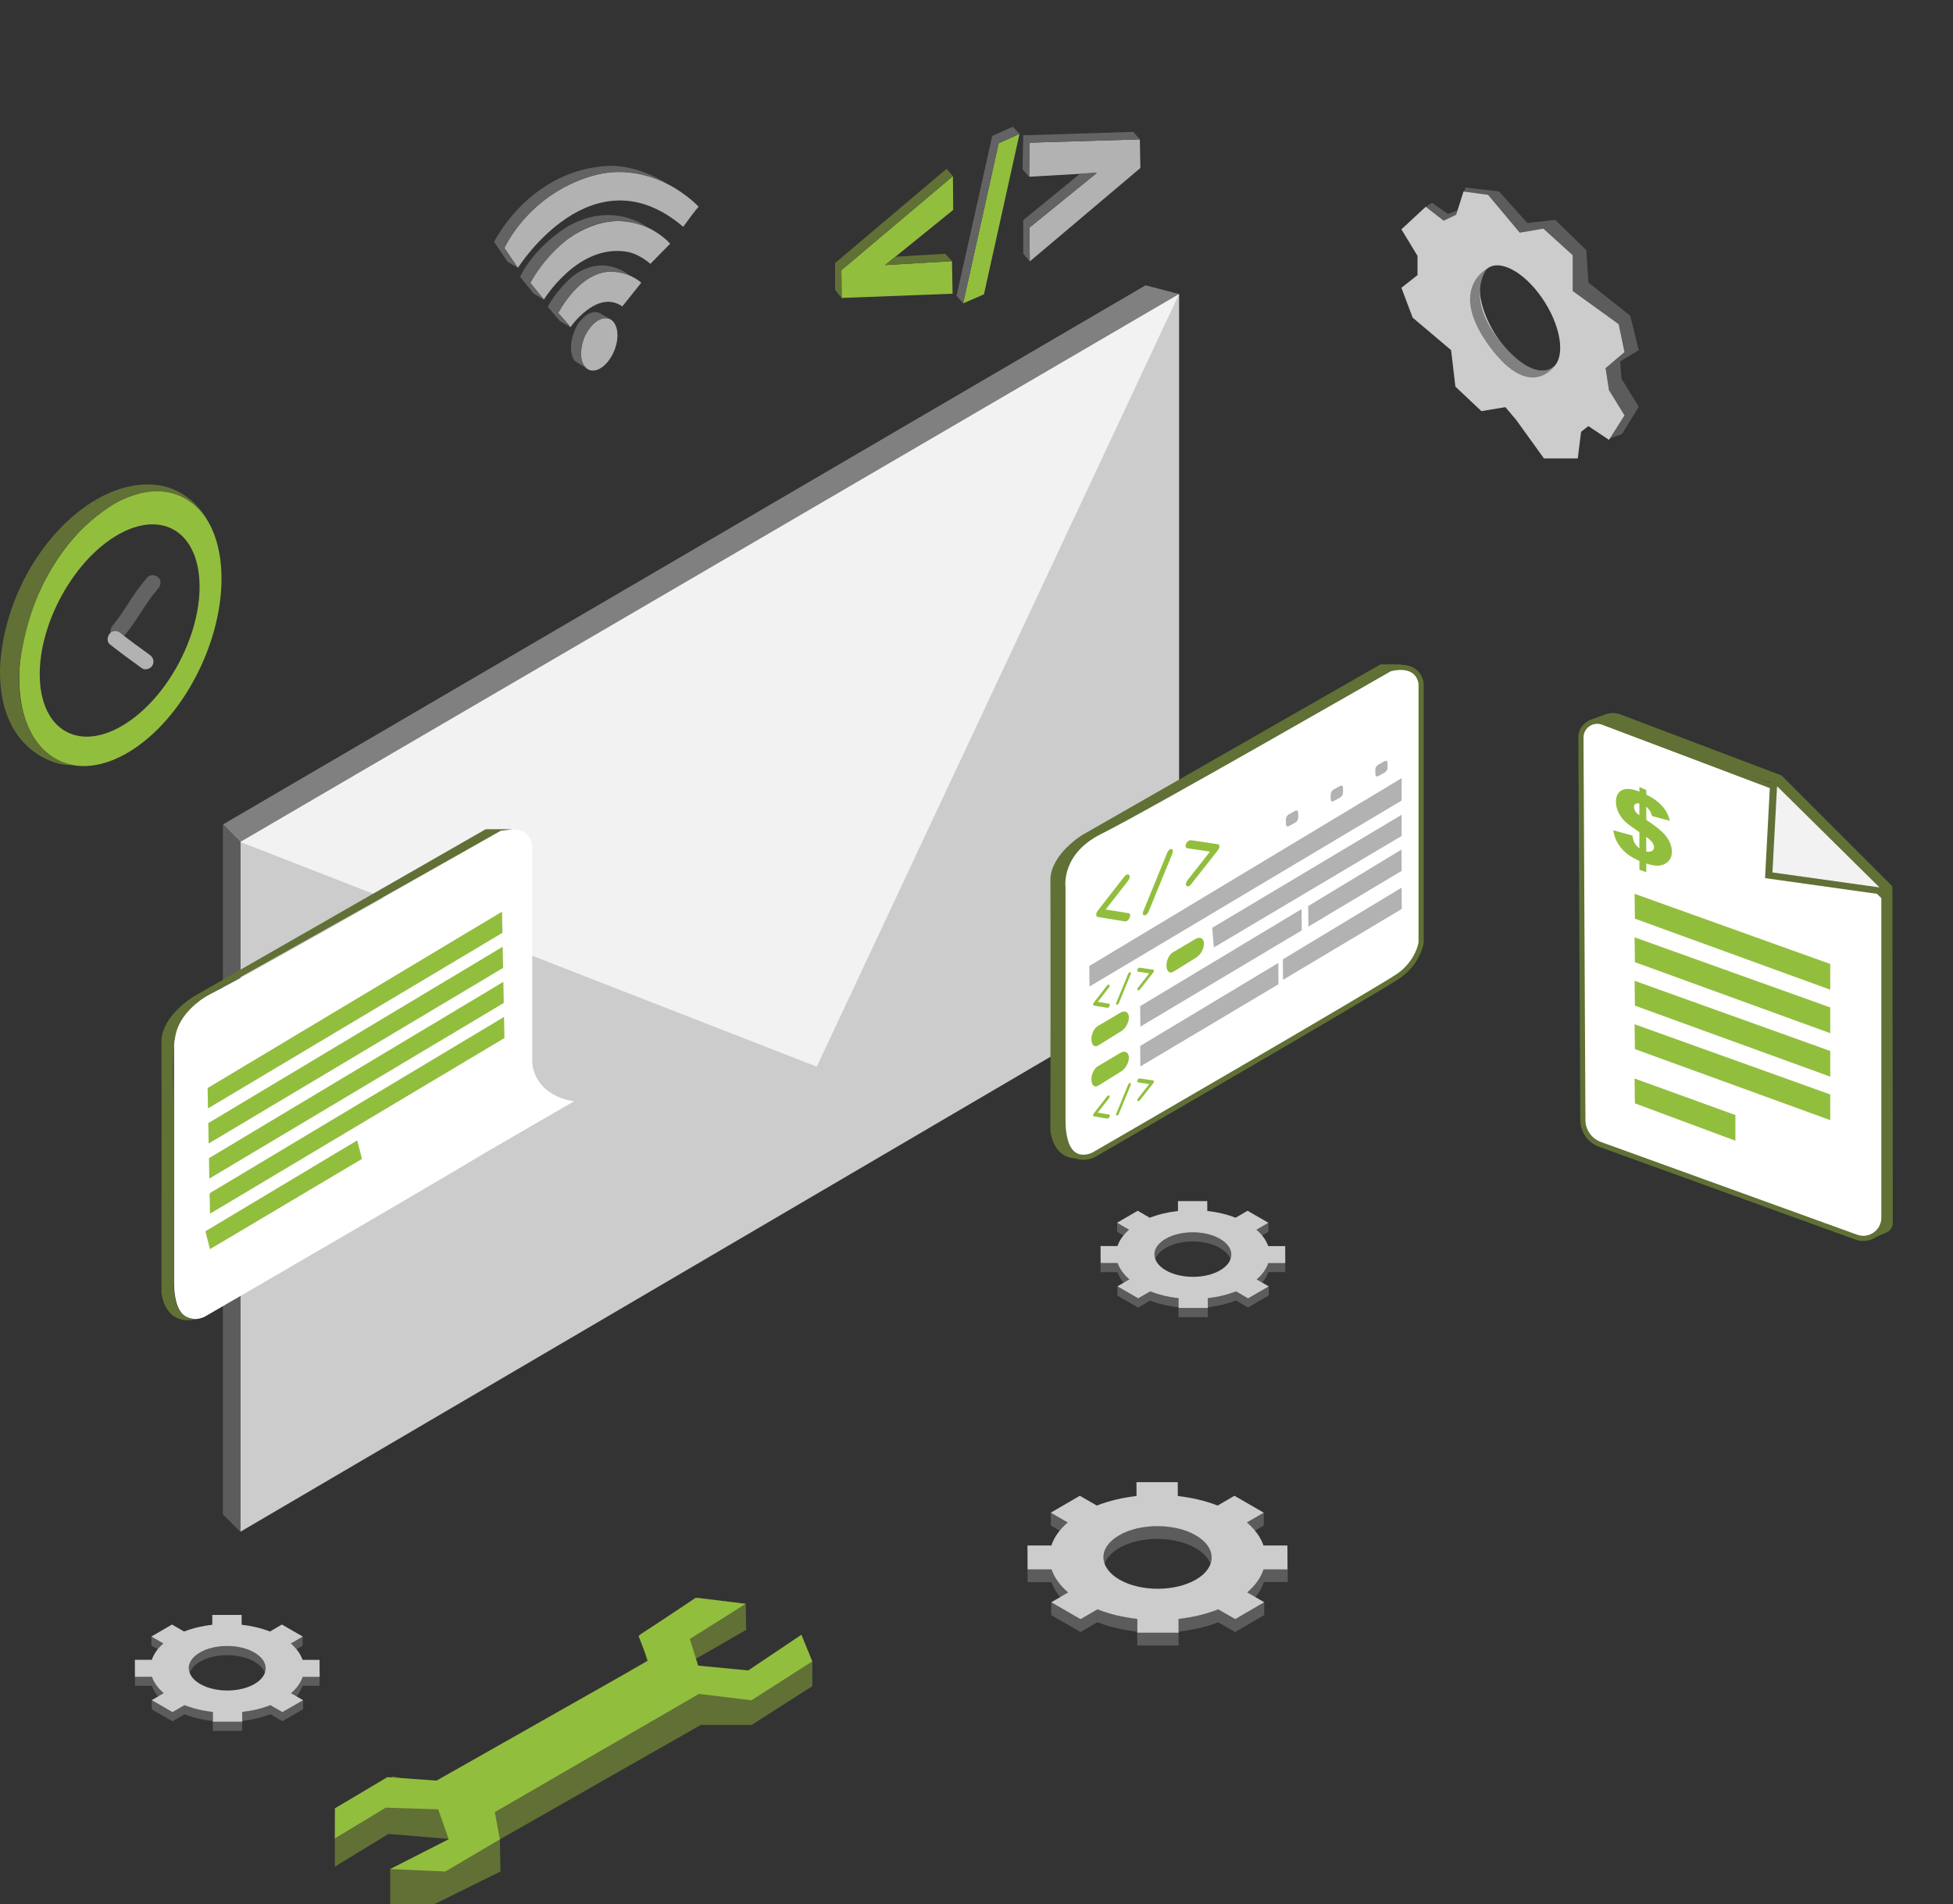 <?xml version="1.0" encoding="utf-8"?>
<!-- Generator: Adobe Illustrator 24.0.2, SVG Export Plug-In . SVG Version: 6.00 Build 0)  -->
<svg version="1.1" id="Layer_1" xmlns="http://www.w3.org/2000/svg" xmlns:xlink="http://www.w3.org/1999/xlink" x="0px" y="0px"
	 viewBox="0 0 377.4 367.92" style="enable-background:new 0 0 377.4 367.92;" xml:space="preserve">
<rect x="0" y="0" width="377.4" height="367.92" fill="#333333" stroke="none"/>
<style type="text/css">
	.st0{fill:#617035;}
	.st1{fill:#CCCCCC;}
	.st2{fill:#808080;}
	.st3{fill:#5C5C5C;}
	.st4{fill:#92BE3E;}
	.st5{opacity:0.1;fill:#FFFFFF;enable-background:new    ;}
	.st6{fill-rule:evenodd;clip-rule:evenodd;fill:#B3B2B3;}
	.st7{fill-rule:evenodd;clip-rule:evenodd;fill:#646364;}
	.st8{fill:#FFFFFF;stroke:#617035;stroke-miterlimit:10;}
	.st9{fill:#B3B2B3;}
	.st10{fill:#646364;}
	.st11{fill:#F2F2F2;}
	.st12{fill:#FFFFFF;}
</style>
<path class="st0" d="M360.99,239.66l3.8-1.62c0.61-0.38,0.98-1.05,0.98-1.76l-0.08-65.03l-21.41-21.41l-31.12-11.79
	c-0.97-0.37-2.03-0.37-3-0.01l-3.2,1.2l35.11,11.92l21.99,21.72L360.99,239.66z"/>
<polygon class="st1" points="46.44,162.68 227.85,56.81 227.85,189.62 46.44,295.97 "/>
<polygon class="st2" points="227.85,56.81 221.36,55.13 43.07,159.31 46.44,162.68 "/>
<polygon class="st3" points="43.07,159.31 46.44,162.68 46.44,295.97 43.07,292.61 "/>
<g>
	<polygon class="st0" points="64.73,349.4 64.71,355.21 64.71,360.67 75.07,354.35 87.52,355.39 75.4,361.14 75.4,367.92 
		83.94,367.92 96.71,361.61 96.6,355.4 135.42,333.29 145.25,333.29 156.97,325.8 156.97,321.01 144.31,323.58 134.86,322.64 
		134.02,320.77 144.2,314.92 144.1,309.89 134.84,308.72 123.72,315.74 125.01,320.89 84.76,344.96 75.87,343.24 	"/>
	<polygon class="st4" points="154.87,315.86 156.97,321.01 145.21,328.53 135.07,327.29 95.61,350.14 96.6,355.4 86.05,361.61 
		75.4,361.14 86.71,355.37 84.68,349.6 74.55,349.27 64.71,355.21 64.73,349.4 74.85,343.38 84.37,344.04 125.24,320.89 
		123.39,316.09 134.45,308.72 144.1,309.89 133.31,316.68 134.91,321.83 144.59,322.76 	"/>
</g>
<path class="st5" d="M341.08,153.58c0,1.59-1.29,2.87-2.87,2.87c-1.59,0-2.87-1.29-2.87-2.87c0-1.59,1.29-2.87,2.87-2.87
	C339.79,150.71,341.08,151.99,341.08,153.58z"/>
<g>
	<polygon class="st3" points="316.68,78.61 313.41,83.9 310.95,84.73 313.94,80.1 310.92,75.36 310.28,71.11 313.93,68.03 
		312.8,62.65 303.93,56.23 303.93,49.31 298.25,44.18 293.68,44.95 287.55,37.64 282.82,37 281.42,41.49 278.98,42.64 275.52,39.95 
		276.72,39.18 279.79,41.33 281.59,40.68 283.22,36.23 289.7,37 295.14,43.09 300.53,42.48 306.55,48.33 306.94,54.59 315.02,60.99 
		316.68,67.65 313.09,69.83 313.35,73.2 	"/>
	<path class="st1" d="M310.27,71.13l3.65-3.09l-1.12-5.4l-8.88-6.41v-6.92l-5.67-5.13l-4.57,0.77l-6.13-7.31L282.82,37l-1.43,4.49
		l-2.42,1.15l-3.46-2.69l-4.7,4.36l3.11,5.13v3.72l-3.11,2.44l2.17,5.77l7.43,6.28l0.83,7.05l5.03,4.74l4.63-0.77l2.08,2.45
		l5.37,7.45h6.54l0.64-5.14l1.41-1.1l3.98,2.66l3.01-4.76l-3.01-4.85L310.27,71.13z M299.8,71.21c-2.67,1.67-7.56-1.34-10.92-6.72
		c-3.36-5.38-3.92-11.09-1.24-12.76c2.67-1.67,7.56,1.34,10.92,6.72C301.92,63.82,302.48,69.54,299.8,71.21z"/>
	<path class="st2" d="M287.32,51.95c0,0-7.63,3.91,0.51,14.99c7.97,10.84,12.66,3.67,12.66,3.67s-3.46,4.13-10.52-4.55
		S287.32,51.95,287.32,51.95z"/>
</g>
<g>
	<path class="st6" d="M135.01,39.95c0,0-8.79-9.61-20.95-5.86S97.47,47.92,97.47,47.92l2.61,3.84c0,0,14.38-22.94,31.95-7.93
		C134.49,40.39,135.01,39.95,135.01,39.95z"/>
	<path class="st6" d="M129.5,47.09c0,0-7.81-9.16-19.67-0.99c-5.2,3.93-7.34,8.57-7.34,8.57l2.61,3.22c0,0,6.64-10.95,16.2-9.22
		c2.35,0.46,4.38,2.31,4.38,2.31L129.5,47.09z"/>
	<path class="st6" d="M123.92,54.62c0,0-8.33-7.61-16.06,5.84c2.12,2.33,2.36,2.77,2.36,2.77s5.17-7.44,10.04-4.02
		C123.92,54.62,123.92,54.62,123.92,54.62z"/>
	<path class="st6" d="M118.73,67.69c-1.08,2.73-3.27,4.42-4.89,3.78c-1.62-0.64-2.07-3.37-1-6.1c1.08-2.73,3.27-4.42,4.89-3.78
		C119.36,62.24,119.81,64.97,118.73,67.69z"/>
	<path class="st7" d="M97.47,47.92l2.61,3.84l-1.99-1.18l-2.61-3.84c0,0,6.84-14.01,22.24-14.7c5.87-0.14,11.32,3.51,11.32,3.51
		s-6.55-3.7-14.06-1.72C107.45,35.81,100.96,41.09,97.47,47.92z"/>
	<path class="st7" d="M125.25,44.01c0,0-6.68-5.42-15.75-0.14c-6.74,4.36-9,9.62-9,9.62l2.61,3.22l1.99,1.18l-2.61-3.22
		C102.49,54.67,111.25,38.06,125.25,44.01z"/>
	<path class="st7" d="M117.95,61.7l-1.71-1c0,0-2.06-1.7-4.65,2.03c-2.33,4.43-0.75,6.77-0.53,6.99s2.94,1.8,2.94,1.8
		s-2.98-0.89-1.06-6.39C115.39,60.29,117.95,61.7,117.95,61.7z"/>
	<path class="st7" d="M121.67,53.23c0,0-4.83-4.36-10.82,0c-3.55,3.04-4.99,6.05-4.99,6.05l2.36,2.77l1.99,1.18l-2.36-2.77
		c0,0,3.84-7.35,9.47-7.94C119.67,52.38,121.67,53.23,121.67,53.23z"/>
</g>
<g>
	<g>
		<polygon class="st3" points="227.64,233.97 227.63,232.07 227.62,233.82 227.63,235.73 		"/>
		<polygon class="st3" points="245.1,236.25 242.79,237.6 242.79,239.36 245.1,238.01 		"/>
		<polygon class="st3" points="218.19,237.6 215.86,236.25 215.86,238.01 218.19,239.36 		"/>
		<path class="st3" d="M223.13,243.69c0.01-0.06,0.03-0.13,0.04-0.19c0.02-0.07,0.04-0.15,0.06-0.22c0.02-0.06,0.05-0.12,0.08-0.18
			c0.03-0.08,0.07-0.15,0.11-0.23c0.03-0.06,0.07-0.11,0.1-0.16c0.05-0.09,0.11-0.18,0.17-0.26c0.04-0.05,0.08-0.1,0.12-0.15
			c0.1-0.12,0.2-0.23,0.32-0.34c0.04-0.04,0.08-0.08,0.12-0.12c0.07-0.07,0.15-0.13,0.23-0.19c0.07-0.05,0.13-0.11,0.21-0.16
			c0.08-0.06,0.18-0.12,0.27-0.18c0.09-0.06,0.18-0.12,0.28-0.18c0.22-0.13,0.46-0.24,0.7-0.35c0.07-0.03,0.14-0.06,0.21-0.09
			c0.19-0.08,0.39-0.15,0.58-0.22c0.07-0.02,0.14-0.05,0.21-0.07c0.12-0.04,0.25-0.07,0.38-0.11c0.1-0.02,0.19-0.05,0.29-0.08
			c0.13-0.03,0.27-0.06,0.41-0.09c0.1-0.02,0.19-0.04,0.28-0.06c0.28-0.05,0.56-0.09,0.85-0.12c0.09-0.01,0.17-0.01,0.26-0.02
			c0.17-0.01,0.34-0.03,0.5-0.03c0.1,0,0.21-0.01,0.32-0.01c0.14,0,0.27,0,0.41,0c0.11,0,0.23,0,0.34,0.01
			c0.13,0.01,0.25,0.01,0.38,0.02c0.12,0.01,0.23,0.02,0.35,0.03c0.12,0.01,0.25,0.03,0.37,0.04c0.11,0.01,0.22,0.03,0.33,0.05
			c0.13,0.02,0.27,0.04,0.4,0.07c0.11,0.02,0.21,0.04,0.31,0.06c0.16,0.04,0.31,0.07,0.46,0.11c0.09,0.02,0.17,0.04,0.26,0.07
			c0.27,0.08,0.54,0.17,0.8,0.27c0.13,0.05,0.25,0.1,0.37,0.16c0.07,0.03,0.13,0.05,0.2,0.09c0.19,0.09,0.37,0.18,0.54,0.28
			c1.46,0.85,2.19,1.95,2.19,3.06l0-1.76c0-1.11-0.73-2.22-2.19-3.06c-0.17-0.1-0.36-0.2-0.54-0.29c-0.06-0.03-0.13-0.05-0.19-0.09
			c-0.11-0.05-0.22-0.1-0.33-0.14c-0.01-0.01-0.02-0.01-0.04-0.01c-0.26-0.1-0.53-0.19-0.8-0.27c-0.02-0.01-0.04-0.01-0.06-0.02
			c-0.06-0.02-0.13-0.03-0.19-0.05c-0.15-0.04-0.3-0.08-0.46-0.11c-0.04-0.01-0.08-0.02-0.12-0.03c-0.06-0.01-0.12-0.02-0.19-0.03
			c-0.13-0.02-0.26-0.05-0.39-0.07c-0.05-0.01-0.1-0.02-0.16-0.03c-0.06-0.01-0.12-0.01-0.17-0.02c-0.12-0.01-0.25-0.03-0.37-0.04
			c-0.06-0.01-0.12-0.01-0.18-0.02c-0.06,0-0.11,0-0.17-0.01c-0.12-0.01-0.25-0.01-0.38-0.02c-0.06,0-0.12-0.01-0.19-0.01
			c-0.05,0-0.1,0-0.15,0c-0.14,0-0.27,0-0.41,0c-0.07,0-0.13,0-0.2,0c-0.04,0-0.08,0.01-0.12,0.01c-0.17,0.01-0.34,0.02-0.5,0.03
			c-0.07,0.01-0.13,0.01-0.2,0.01c-0.02,0-0.04,0.01-0.07,0.01c-0.29,0.03-0.57,0.07-0.84,0.12c-0.01,0-0.03,0-0.04,0.01
			c-0.08,0.01-0.16,0.03-0.24,0.05c-0.14,0.03-0.28,0.06-0.41,0.09c-0.1,0.02-0.19,0.05-0.29,0.08c-0.13,0.04-0.26,0.07-0.38,0.11
			c-0.02,0.01-0.05,0.01-0.08,0.02c-0.04,0.02-0.09,0.04-0.13,0.05c-0.2,0.07-0.4,0.14-0.58,0.22c-0.07,0.03-0.14,0.06-0.21,0.09
			c-0.24,0.11-0.48,0.22-0.7,0.35c-0.03,0.02-0.06,0.04-0.09,0.05c-0.07,0.04-0.13,0.09-0.19,0.13c-0.09,0.06-0.18,0.12-0.27,0.18
			c-0.07,0.05-0.14,0.11-0.21,0.16c-0.08,0.06-0.16,0.12-0.23,0.19c-0.01,0.01-0.03,0.02-0.04,0.04c-0.03,0.03-0.05,0.06-0.08,0.09
			c-0.12,0.11-0.22,0.22-0.31,0.34c-0.02,0.02-0.05,0.05-0.07,0.07c-0.02,0.02-0.03,0.05-0.05,0.08c-0.07,0.09-0.12,0.17-0.17,0.26
			c-0.02,0.04-0.05,0.07-0.07,0.11c-0.01,0.02-0.01,0.04-0.03,0.06c-0.04,0.08-0.07,0.15-0.11,0.23c-0.02,0.05-0.05,0.09-0.06,0.14
			c-0.01,0.01-0.01,0.03-0.01,0.04c-0.03,0.07-0.04,0.15-0.06,0.22c-0.01,0.05-0.03,0.1-0.04,0.15c0,0.01,0,0.03-0.01,0.04
			c-0.01,0.08-0.02,0.15-0.03,0.23c0,0.05-0.02,0.1-0.02,0.15c0,0.02,0,0.04,0,0.07l-0.01,1.76c0-0.07,0.01-0.15,0.02-0.22
			C223.11,243.85,223.12,243.77,223.13,243.69z"/>
		<path class="st3" d="M245.09,244.04c-0.04,0.11-0.08,0.21-0.12,0.32c-0.03,0.07-0.06,0.14-0.09,0.21
			c-0.03,0.07-0.06,0.13-0.09,0.2c-0.04,0.07-0.07,0.14-0.11,0.21c-0.03,0.07-0.07,0.13-0.11,0.19c-0.05,0.08-0.1,0.16-0.15,0.24
			c-0.04,0.06-0.08,0.12-0.12,0.18c-0.06,0.08-0.12,0.16-0.18,0.25c-0.04,0.05-0.08,0.11-0.12,0.16c-0.12,0.15-0.25,0.3-0.39,0.45
			c-0.02,0.02-0.04,0.04-0.06,0.06c-0.12,0.13-0.25,0.26-0.38,0.38c-0.11,0.1-0.21,0.2-0.33,0.29l0,1.76
			c0.09-0.08,0.18-0.16,0.27-0.24c0.02-0.02,0.04-0.04,0.05-0.05c0.13-0.13,0.26-0.25,0.38-0.38c0.02-0.02,0.04-0.04,0.06-0.06
			c0.14-0.15,0.27-0.3,0.39-0.45c0.01-0.01,0.02-0.02,0.03-0.04c0.03-0.04,0.06-0.09,0.09-0.13c0.06-0.08,0.12-0.16,0.18-0.25
			c0.04-0.06,0.08-0.12,0.12-0.18c0.05-0.08,0.1-0.16,0.15-0.24c0.02-0.02,0.04-0.05,0.05-0.08c0.02-0.04,0.04-0.08,0.06-0.11
			c0.04-0.07,0.07-0.14,0.11-0.21c0.03-0.07,0.07-0.14,0.09-0.2c0.03-0.07,0.06-0.14,0.09-0.21c0.01-0.03,0.03-0.06,0.04-0.1
			c0.03-0.07,0.05-0.15,0.08-0.22h3.28l0-1.76H245.09z"/>
		<path class="st3" d="M218.24,248.96l0.01-1.76c-1.14-0.97-1.9-2.05-2.28-3.16h-3.29l0,1.76h3.28
			C216.34,246.91,217.1,247.99,218.24,248.96z"/>
		<path class="st3" d="M238.85,249.52c-0.4,0.16-0.8,0.29-1.21,0.42c-0.23,0.07-0.46,0.13-0.69,0.2c-0.22,0.06-0.43,0.12-0.65,0.18
			c-0.24,0.06-0.48,0.1-0.72,0.15c-0.22,0.05-0.44,0.1-0.67,0.14c-0.5,0.09-1,0.16-1.51,0.22l-0.01,1.76
			c0.51-0.06,1.01-0.13,1.51-0.22c0.02,0,0.05-0.01,0.07-0.01c0.2-0.04,0.4-0.09,0.61-0.13c0.24-0.05,0.48-0.1,0.71-0.15
			c0.22-0.05,0.44-0.12,0.66-0.18c0.23-0.06,0.46-0.12,0.69-0.2c0.02-0.01,0.05-0.01,0.08-0.02c0.38-0.12,0.76-0.26,1.13-0.4
			l2.33,1.35l3.99-2.32l0.01-1.76l-3.99,2.32L238.85,249.52z"/>
		<path class="st3" d="M227.74,250.84c-0.36-0.04-0.71-0.1-1.06-0.15c-0.25-0.04-0.5-0.08-0.75-0.13c-0.22-0.04-0.43-0.09-0.65-0.13
			c-0.3-0.07-0.59-0.14-0.88-0.21c-0.23-0.06-0.46-0.12-0.69-0.19c-0.1-0.03-0.2-0.06-0.29-0.09c-0.39-0.12-0.77-0.26-1.15-0.4l0,0
			l-2.32,1.35l-4.02-2.32l-0.01,1.76l4.02,2.32l2.32-1.35c0.38,0.15,0.76,0.28,1.15,0.4c0.1,0.03,0.2,0.06,0.3,0.1
			c0.1,0.03,0.2,0.06,0.3,0.09c0.13,0.04,0.26,0.06,0.38,0.09c0.29,0.08,0.58,0.15,0.88,0.21c0.1,0.02,0.19,0.05,0.29,0.07
			c0.12,0.02,0.24,0.04,0.36,0.06c0.25,0.05,0.5,0.09,0.75,0.13c0.12,0.02,0.23,0.04,0.34,0.06c0.24,0.03,0.47,0.06,0.71,0.09
			c0,0,0,0,0,0l0,0l0,0l0.01,1.9h5.66l0.01-1.76h-5.66L227.74,250.84z"/>
	</g>
	<g>
		<path class="st1" d="M241.18,250.87l-2.33-1.35c-1.68,0.66-3.54,1.1-5.45,1.31l0.01,1.9h-5.66l-0.01-1.9
			c-1.93-0.21-3.79-0.65-5.47-1.31l-2.32,1.35l-4.02-2.32l2.32-1.35c-1.14-0.97-1.9-2.05-2.28-3.16h-3.29l-0.01-3.28h3.28
			c0.36-1.11,1.12-2.19,2.24-3.16l-2.33-1.34l3.99-2.32l2.33,1.35c1.68-0.65,3.53-1.09,5.46-1.31l-0.01-1.9h5.66l0.01,1.9
			c1.92,0.21,3.79,0.65,5.47,1.31l2.31-1.35l4.02,2.32l-2.31,1.35c1.14,0.97,1.9,2.05,2.28,3.16h3.28l0.02,3.28h-3.28
			c-0.37,1.11-1.12,2.19-2.25,3.16l2.33,1.35L241.18,250.87z M225.28,245.45c2.91,1.68,7.61,1.68,10.5,0
			c2.89-1.68,2.88-4.4-0.03-6.08c-2.91-1.68-7.61-1.68-10.5,0C222.36,241.04,222.37,243.76,225.28,245.45"/>
	</g>
</g>
<g>
	<g>
		<polygon class="st3" points="41.03,313.9 41.02,312 41.02,313.76 41.03,315.67 		"/>
		<polygon class="st3" points="58.5,316.19 56.19,317.54 56.18,319.3 58.49,317.95 		"/>
		<polygon class="st3" points="31.59,317.54 29.26,316.19 29.25,317.95 31.58,319.3 		"/>
		<path class="st3" d="M36.53,323.63c0.01-0.06,0.03-0.13,0.05-0.19c0.02-0.07,0.03-0.15,0.06-0.22c0.02-0.06,0.05-0.12,0.08-0.18
			c0.03-0.08,0.07-0.15,0.11-0.23c0.03-0.06,0.07-0.11,0.1-0.17c0.05-0.09,0.11-0.17,0.18-0.26c0.04-0.05,0.08-0.1,0.12-0.15
			c0.09-0.11,0.2-0.23,0.31-0.34c0.04-0.04,0.08-0.08,0.12-0.12c0.07-0.06,0.15-0.13,0.23-0.19c0.07-0.05,0.13-0.11,0.21-0.16
			c0.08-0.06,0.18-0.12,0.27-0.18c0.09-0.06,0.18-0.12,0.28-0.18c0.22-0.13,0.46-0.24,0.7-0.35c0.07-0.03,0.14-0.06,0.21-0.09
			c0.19-0.08,0.39-0.15,0.59-0.22c0.07-0.02,0.14-0.05,0.22-0.07c0.12-0.04,0.25-0.07,0.38-0.11c0.1-0.03,0.19-0.05,0.29-0.08
			c0.13-0.03,0.27-0.06,0.41-0.09c0.1-0.02,0.19-0.04,0.28-0.06c0.28-0.05,0.56-0.09,0.85-0.12c0.09-0.01,0.17-0.02,0.26-0.02
			c0.16-0.01,0.33-0.03,0.5-0.03c0.11-0.01,0.22-0.01,0.32-0.01c0.14,0,0.27,0,0.41,0c0.11,0,0.22,0.01,0.34,0.01
			c0.13,0.01,0.25,0.01,0.38,0.02c0.12,0.01,0.23,0.02,0.34,0.03c0.12,0.01,0.25,0.03,0.37,0.04c0.11,0.02,0.22,0.03,0.33,0.05
			c0.13,0.02,0.26,0.05,0.4,0.07c0.11,0.02,0.21,0.04,0.31,0.06c0.15,0.04,0.31,0.07,0.46,0.11c0.09,0.02,0.17,0.04,0.26,0.07
			c0.27,0.08,0.54,0.17,0.8,0.27c0.13,0.05,0.25,0.1,0.38,0.16c0.06,0.03,0.13,0.05,0.19,0.09c0.19,0.09,0.37,0.18,0.54,0.28
			c1.46,0.85,2.19,1.95,2.19,3.06l0-1.76c0-1.11-0.73-2.22-2.19-3.06c-0.17-0.1-0.36-0.2-0.54-0.29c-0.06-0.03-0.13-0.05-0.19-0.08
			c-0.11-0.05-0.22-0.1-0.34-0.14c-0.01-0.01-0.03-0.01-0.04-0.01c-0.26-0.1-0.53-0.19-0.8-0.27c-0.02-0.01-0.04-0.02-0.06-0.02
			c-0.06-0.02-0.13-0.03-0.19-0.05c-0.15-0.04-0.31-0.08-0.46-0.11c-0.04-0.01-0.08-0.02-0.12-0.03c-0.06-0.01-0.12-0.02-0.19-0.03
			c-0.13-0.02-0.26-0.05-0.39-0.07c-0.05-0.01-0.1-0.02-0.16-0.03c-0.06-0.01-0.12-0.01-0.17-0.02c-0.12-0.02-0.25-0.03-0.37-0.04
			c-0.06-0.01-0.12-0.02-0.18-0.02c-0.06,0-0.11,0-0.17-0.01c-0.12-0.01-0.25-0.01-0.38-0.02c-0.06,0-0.12-0.01-0.19-0.01
			c-0.05,0-0.1,0-0.15,0c-0.14,0-0.27,0-0.41,0c-0.07,0-0.13,0-0.2,0c-0.04,0-0.08,0.01-0.12,0.01c-0.17,0.01-0.34,0.02-0.5,0.03
			c-0.07,0.01-0.14,0.01-0.2,0.01c-0.02,0-0.04,0.01-0.06,0.01c-0.28,0.03-0.57,0.07-0.85,0.12c-0.01,0-0.03,0-0.04,0.01
			c-0.08,0.01-0.16,0.03-0.24,0.05c-0.14,0.03-0.28,0.06-0.41,0.09c-0.1,0.02-0.19,0.05-0.29,0.08c-0.13,0.04-0.26,0.07-0.38,0.11
			c-0.03,0.01-0.06,0.02-0.08,0.02c-0.05,0.02-0.09,0.04-0.13,0.05c-0.2,0.07-0.39,0.14-0.58,0.22c-0.07,0.03-0.14,0.06-0.21,0.09
			c-0.24,0.11-0.48,0.22-0.7,0.35c-0.03,0.02-0.06,0.04-0.09,0.05c-0.07,0.04-0.12,0.08-0.19,0.13c-0.09,0.06-0.18,0.12-0.27,0.18
			c-0.07,0.05-0.14,0.11-0.21,0.16c-0.08,0.06-0.16,0.12-0.23,0.19c-0.01,0.01-0.03,0.02-0.05,0.04c-0.03,0.03-0.05,0.06-0.08,0.08
			c-0.11,0.11-0.22,0.22-0.31,0.34c-0.02,0.02-0.05,0.05-0.07,0.07c-0.02,0.02-0.03,0.05-0.05,0.08c-0.06,0.08-0.12,0.17-0.17,0.26
			c-0.02,0.04-0.05,0.07-0.07,0.11c-0.01,0.02-0.01,0.04-0.03,0.06c-0.04,0.08-0.07,0.15-0.1,0.23c-0.02,0.05-0.05,0.09-0.06,0.14
			c-0.01,0.02-0.01,0.03-0.01,0.05c-0.03,0.07-0.04,0.15-0.06,0.22c-0.01,0.05-0.03,0.1-0.04,0.15c0,0.01,0,0.03-0.01,0.04
			c-0.01,0.08-0.02,0.15-0.03,0.23c0,0.05-0.02,0.1-0.02,0.15c0,0.02,0,0.04,0,0.06l-0.01,1.76c0-0.07,0.01-0.15,0.02-0.22
			C36.51,323.79,36.51,323.71,36.53,323.63z"/>
		<path class="st3" d="M58.49,323.98c-0.03,0.11-0.08,0.21-0.12,0.32c-0.03,0.07-0.06,0.14-0.09,0.21c-0.03,0.07-0.06,0.13-0.1,0.2
			c-0.03,0.07-0.07,0.14-0.11,0.21c-0.03,0.06-0.07,0.13-0.11,0.19c-0.05,0.08-0.1,0.17-0.15,0.24c-0.04,0.06-0.07,0.12-0.12,0.18
			c-0.06,0.08-0.12,0.16-0.18,0.25c-0.04,0.05-0.08,0.11-0.12,0.16c-0.12,0.15-0.25,0.3-0.39,0.45c-0.02,0.02-0.04,0.04-0.06,0.06
			c-0.12,0.13-0.25,0.26-0.38,0.38c-0.11,0.1-0.21,0.2-0.33,0.29l0,1.76c0.09-0.08,0.18-0.16,0.27-0.24
			c0.02-0.02,0.03-0.04,0.05-0.05c0.13-0.13,0.26-0.25,0.38-0.38c0.02-0.02,0.04-0.04,0.06-0.06c0.14-0.15,0.26-0.3,0.38-0.45
			c0.01-0.01,0.02-0.02,0.03-0.04c0.03-0.04,0.06-0.09,0.09-0.13c0.06-0.08,0.12-0.16,0.18-0.25c0.04-0.06,0.08-0.12,0.12-0.18
			c0.06-0.08,0.1-0.16,0.15-0.24c0.02-0.02,0.03-0.05,0.05-0.08c0.02-0.04,0.04-0.08,0.06-0.11c0.03-0.07,0.07-0.14,0.11-0.21
			c0.03-0.07,0.06-0.14,0.09-0.2c0.03-0.07,0.06-0.14,0.09-0.21c0.01-0.03,0.03-0.06,0.04-0.1c0.03-0.07,0.06-0.15,0.08-0.22h3.28
			l0-1.76L58.49,323.98L58.49,323.98z"/>
		<path class="st3" d="M31.64,328.9l0-1.76c-1.14-0.97-1.9-2.05-2.28-3.16h-3.28l0,1.76h3.28C29.73,326.85,30.5,327.93,31.64,328.9z
			"/>
		<path class="st3" d="M52.25,329.46c-0.4,0.16-0.8,0.3-1.21,0.42c-0.23,0.07-0.46,0.13-0.69,0.2c-0.22,0.06-0.43,0.13-0.65,0.18
			c-0.24,0.06-0.48,0.1-0.72,0.15c-0.22,0.05-0.44,0.1-0.67,0.14c-0.5,0.09-1,0.16-1.51,0.22l-0.01,1.76
			c0.51-0.06,1.01-0.13,1.51-0.22c0.02,0,0.05-0.01,0.07-0.01c0.21-0.04,0.4-0.09,0.61-0.13c0.24-0.05,0.48-0.09,0.71-0.15
			c0.22-0.05,0.44-0.12,0.66-0.18c0.23-0.06,0.46-0.12,0.69-0.2c0.03-0.01,0.05-0.02,0.08-0.02c0.38-0.12,0.76-0.26,1.13-0.4
			l2.33,1.35l3.99-2.32l0-1.76l-3.99,2.32L52.25,329.46z"/>
		<path class="st3" d="M41.13,330.78c-0.36-0.04-0.71-0.1-1.06-0.15c-0.25-0.04-0.5-0.08-0.75-0.13c-0.22-0.04-0.43-0.09-0.65-0.13
			c-0.29-0.07-0.59-0.14-0.88-0.21c-0.23-0.06-0.46-0.12-0.68-0.19c-0.1-0.03-0.2-0.06-0.3-0.09c-0.39-0.12-0.77-0.26-1.15-0.4h0
			l-2.32,1.35l-4.02-2.32l0,1.76l4.02,2.32l2.32-1.35c0.37,0.15,0.76,0.28,1.15,0.4c0.1,0.03,0.2,0.06,0.3,0.1
			c0.1,0.03,0.2,0.06,0.3,0.09c0.13,0.04,0.26,0.06,0.38,0.09c0.29,0.08,0.58,0.15,0.88,0.21c0.1,0.02,0.19,0.05,0.29,0.07
			c0.12,0.02,0.24,0.04,0.36,0.06c0.25,0.05,0.5,0.09,0.75,0.13c0.12,0.02,0.23,0.04,0.34,0.06c0.23,0.03,0.47,0.06,0.71,0.09
			c0,0,0,0,0,0l0,0l0,0l0.01,1.9h5.66l0.01-1.76h-5.66L41.13,330.78z"/>
	</g>
	<g>
		<path class="st1" d="M54.58,330.81l-2.33-1.34c-1.68,0.66-3.53,1.1-5.45,1.31l0.01,1.9h-5.67l-0.01-1.9
			c-1.93-0.21-3.79-0.65-5.47-1.31l-2.32,1.35l-4.02-2.32l2.32-1.35c-1.14-0.97-1.9-2.05-2.28-3.16h-3.28l-0.02-3.28h3.28
			c0.36-1.11,1.12-2.19,2.24-3.16l-2.33-1.34l3.99-2.32l2.33,1.35c1.68-0.65,3.53-1.09,5.46-1.31l-0.01-1.9h5.67l0.01,1.9
			c1.92,0.22,3.79,0.65,5.47,1.31l2.31-1.35l4.02,2.32l-2.31,1.35c1.14,0.97,1.9,2.05,2.28,3.16h3.28l0.02,3.28h-3.28
			c-0.36,1.11-1.12,2.19-2.25,3.16l2.33,1.35L54.58,330.81z M38.68,325.38c2.91,1.68,7.61,1.68,10.5,0c2.89-1.68,2.88-4.4-0.03-6.08
			c-2.91-1.68-7.61-1.68-10.51,0C35.75,320.98,35.77,323.7,38.68,325.38"/>
	</g>
</g>
<g>
	<g>
		<polygon class="st3" points="219.64,289.05 219.62,286.37 219.62,288.85 219.63,291.53 		"/>
		<polygon class="st3" points="244.23,292.27 240.97,294.16 240.96,296.64 244.22,294.74 		"/>
		<polygon class="st3" points="206.34,294.16 203.06,292.27 203.06,294.74 206.33,296.64 		"/>
		<path class="st3" d="M213.29,302.74c0.01-0.09,0.04-0.18,0.06-0.27c0.03-0.1,0.05-0.21,0.09-0.31c0.03-0.08,0.07-0.17,0.11-0.25
			c0.05-0.11,0.1-0.22,0.15-0.33c0.04-0.08,0.09-0.15,0.14-0.23c0.07-0.12,0.15-0.25,0.25-0.37c0.05-0.07,0.11-0.14,0.17-0.21
			c0.14-0.16,0.28-0.32,0.45-0.48c0.05-0.06,0.11-0.11,0.17-0.17c0.1-0.09,0.21-0.18,0.32-0.27c0.1-0.08,0.19-0.16,0.29-0.23
			c0.12-0.09,0.25-0.17,0.38-0.25c0.13-0.08,0.26-0.17,0.4-0.26c0.31-0.18,0.64-0.34,0.99-0.5c0.1-0.04,0.2-0.09,0.29-0.13
			c0.27-0.11,0.55-0.21,0.82-0.31c0.1-0.04,0.2-0.07,0.3-0.1c0.18-0.06,0.36-0.11,0.54-0.15c0.14-0.04,0.27-0.08,0.41-0.11
			c0.19-0.04,0.38-0.08,0.57-0.12c0.13-0.03,0.27-0.06,0.4-0.08c0.39-0.07,0.79-0.13,1.19-0.17c0.12-0.01,0.24-0.02,0.37-0.03
			c0.23-0.02,0.47-0.04,0.71-0.05c0.15-0.01,0.3-0.01,0.45-0.01c0.2,0,0.38-0.01,0.57,0c0.16,0,0.32,0.01,0.48,0.01
			c0.18,0.01,0.35,0.02,0.52,0.03c0.17,0.01,0.33,0.03,0.49,0.04c0.17,0.02,0.35,0.04,0.52,0.06c0.16,0.02,0.31,0.04,0.47,0.07
			c0.19,0.03,0.37,0.06,0.55,0.1c0.15,0.02,0.29,0.06,0.44,0.09c0.22,0.05,0.43,0.1,0.65,0.16c0.12,0.03,0.24,0.06,0.36,0.1
			c0.38,0.11,0.76,0.24,1.12,0.38c0.18,0.07,0.35,0.14,0.53,0.22c0.09,0.04,0.19,0.08,0.27,0.12c0.27,0.12,0.52,0.26,0.77,0.4
			c2.06,1.19,3.09,2.75,3.09,4.31l0.01-2.48c0-1.56-1.02-3.12-3.08-4.31c-0.25-0.14-0.5-0.27-0.77-0.4
			c-0.09-0.04-0.18-0.08-0.27-0.12c-0.15-0.07-0.31-0.14-0.47-0.2c-0.02-0.01-0.04-0.01-0.06-0.02c-0.37-0.14-0.74-0.27-1.12-0.38
			c-0.04-0.01-0.06-0.02-0.09-0.03c-0.09-0.03-0.18-0.04-0.27-0.07c-0.21-0.06-0.43-0.11-0.65-0.16c-0.06-0.01-0.12-0.03-0.17-0.04
			c-0.09-0.02-0.18-0.03-0.26-0.05c-0.19-0.03-0.37-0.07-0.55-0.1c-0.07-0.01-0.15-0.03-0.22-0.04c-0.08-0.01-0.17-0.02-0.24-0.03
			c-0.17-0.02-0.35-0.04-0.52-0.06c-0.09-0.01-0.17-0.02-0.25-0.03c-0.08-0.01-0.15-0.01-0.23-0.01c-0.18-0.01-0.36-0.02-0.53-0.03
			c-0.09,0-0.18-0.01-0.27-0.01c-0.07,0-0.14,0-0.21,0c-0.19,0-0.39,0-0.58,0c-0.09,0-0.19,0-0.28,0c-0.06,0-0.11,0.01-0.17,0.01
			c-0.24,0.01-0.47,0.02-0.71,0.05c-0.1,0.01-0.19,0.01-0.29,0.02c-0.03,0-0.06,0.01-0.09,0.01c-0.4,0.04-0.8,0.1-1.19,0.17
			c-0.02,0.01-0.04,0.01-0.06,0.01c-0.11,0.02-0.22,0.05-0.33,0.07c-0.19,0.04-0.39,0.08-0.58,0.13c-0.14,0.03-0.27,0.07-0.41,0.11
			c-0.18,0.05-0.36,0.1-0.54,0.15c-0.04,0.01-0.07,0.02-0.11,0.03c-0.06,0.02-0.12,0.05-0.19,0.07c-0.28,0.1-0.55,0.2-0.82,0.31
			c-0.1,0.04-0.2,0.08-0.3,0.13c-0.34,0.15-0.68,0.32-0.99,0.5c-0.04,0.02-0.08,0.05-0.12,0.08c-0.1,0.06-0.18,0.12-0.27,0.18
			c-0.12,0.08-0.26,0.17-0.38,0.25c-0.1,0.08-0.19,0.15-0.29,0.23c-0.11,0.09-0.23,0.17-0.32,0.27c-0.02,0.02-0.04,0.03-0.07,0.05
			c-0.04,0.04-0.07,0.08-0.11,0.12c-0.16,0.15-0.31,0.31-0.44,0.48c-0.03,0.03-0.07,0.07-0.1,0.1c-0.03,0.03-0.05,0.07-0.07,0.11
			c-0.09,0.12-0.17,0.24-0.24,0.36c-0.03,0.05-0.07,0.11-0.1,0.15c-0.02,0.03-0.02,0.05-0.04,0.08c-0.05,0.11-0.1,0.22-0.15,0.33
			c-0.02,0.06-0.07,0.13-0.09,0.19c-0.01,0.02-0.01,0.04-0.02,0.07c-0.04,0.11-0.06,0.21-0.09,0.31c-0.02,0.07-0.05,0.14-0.06,0.21
			c-0.01,0.02,0,0.04-0.01,0.06c-0.02,0.11-0.02,0.22-0.04,0.33c0,0.07-0.02,0.14-0.02,0.21c0,0.03,0,0.06,0,0.09l-0.01,2.48
			c0-0.1,0.02-0.21,0.02-0.31C213.27,302.96,213.27,302.85,213.29,302.74z"/>
		<path class="st3" d="M244.21,303.23c-0.05,0.15-0.11,0.3-0.17,0.45c-0.04,0.1-0.08,0.2-0.12,0.3c-0.04,0.1-0.09,0.19-0.13,0.28
			c-0.05,0.1-0.1,0.2-0.16,0.3c-0.04,0.09-0.1,0.18-0.15,0.27c-0.07,0.12-0.14,0.23-0.21,0.35c-0.05,0.09-0.1,0.17-0.16,0.25
			c-0.08,0.12-0.17,0.23-0.25,0.35c-0.06,0.08-0.11,0.15-0.17,0.23c-0.17,0.21-0.35,0.43-0.55,0.64c-0.03,0.03-0.05,0.06-0.08,0.08
			c-0.17,0.18-0.35,0.36-0.54,0.54c-0.15,0.14-0.3,0.28-0.46,0.41l0,2.48c0.13-0.11,0.26-0.22,0.38-0.34
			c0.02-0.03,0.05-0.05,0.08-0.07c0.19-0.18,0.37-0.36,0.54-0.54c0.03-0.03,0.06-0.06,0.08-0.09c0.19-0.21,0.37-0.42,0.54-0.64
			c0.02-0.02,0.03-0.04,0.05-0.05c0.04-0.06,0.08-0.12,0.13-0.18c0.09-0.11,0.18-0.23,0.26-0.35c0.06-0.08,0.11-0.17,0.16-0.25
			c0.08-0.11,0.15-0.23,0.21-0.35c0.02-0.04,0.05-0.07,0.07-0.11c0.03-0.05,0.05-0.11,0.09-0.16c0.05-0.1,0.1-0.2,0.15-0.3
			c0.05-0.09,0.09-0.19,0.13-0.29c0.04-0.1,0.09-0.2,0.13-0.3c0.02-0.04,0.04-0.09,0.06-0.14c0.04-0.11,0.08-0.21,0.11-0.32h4.62
			l0.01-2.48L244.21,303.23L244.21,303.23z"/>
		<path class="st3" d="M206.41,310.16l0.01-2.48c-1.61-1.37-2.68-2.89-3.21-4.45h-4.63l0,2.47h4.62
			C203.73,307.28,204.8,308.79,206.41,310.16z"/>
		<path class="st3" d="M235.43,310.95c-0.55,0.22-1.13,0.42-1.71,0.6c-0.32,0.1-0.65,0.19-0.98,0.28c-0.3,0.09-0.61,0.18-0.92,0.25
			c-0.33,0.08-0.68,0.14-1.02,0.22c-0.31,0.06-0.62,0.14-0.94,0.19c-0.7,0.12-1.41,0.23-2.12,0.31l-0.01,2.48
			c0.71-0.08,1.43-0.19,2.12-0.31c0.04,0,0.07-0.01,0.1-0.01c0.29-0.05,0.56-0.12,0.85-0.18c0.34-0.07,0.67-0.13,1-0.21
			c0.31-0.08,0.62-0.17,0.93-0.25c0.32-0.09,0.65-0.18,0.97-0.27c0.04-0.01,0.08-0.02,0.11-0.03c0.54-0.17,1.07-0.36,1.59-0.57
			l3.28,1.89l5.62-3.27l0.01-2.48l-5.62,3.27L235.43,310.95z"/>
		<path class="st3" d="M219.77,312.8c-0.5-0.06-1-0.14-1.49-0.21c-0.35-0.05-0.71-0.11-1.06-0.18c-0.3-0.06-0.61-0.12-0.91-0.19
			c-0.42-0.09-0.83-0.2-1.24-0.3c-0.32-0.09-0.64-0.17-0.96-0.26c-0.14-0.04-0.28-0.09-0.42-0.13c-0.55-0.17-1.09-0.36-1.62-0.57h0
			l-3.26,1.9l-5.66-3.27l-0.01,2.48l5.66,3.27l3.26-1.9c0.53,0.21,1.07,0.39,1.62,0.57c0.14,0.05,0.28,0.09,0.42,0.13
			c0.14,0.04,0.28,0.09,0.42,0.13c0.18,0.05,0.37,0.08,0.54,0.13c0.41,0.11,0.82,0.21,1.24,0.3c0.14,0.03,0.27,0.07,0.4,0.1
			c0.17,0.03,0.34,0.06,0.51,0.09c0.35,0.07,0.7,0.13,1.06,0.18c0.16,0.03,0.32,0.06,0.48,0.08c0.33,0.05,0.67,0.09,1,0.13
			c0,0,0,0,0,0h0l0,0l0.02,2.67h7.97l0.01-2.48h-7.97L219.77,312.8z"/>
	</g>
	<g>
		<path class="st1" d="M238.7,312.85l-3.28-1.89c-2.36,0.93-4.97,1.54-7.68,1.85l0.01,2.67h-7.97l-0.01-2.67
			c-2.71-0.3-5.33-0.92-7.7-1.85l-3.26,1.9l-5.66-3.27l3.26-1.9c-1.61-1.37-2.68-2.89-3.21-4.45h-4.63l-0.02-4.62h4.62
			c0.51-1.57,1.57-3.08,3.16-4.45l-3.28-1.89l5.62-3.27l3.28,1.89c2.36-0.92,4.98-1.54,7.68-1.84l-0.02-2.68h7.98l0.01,2.68
			c2.71,0.3,5.33,0.92,7.7,1.84l3.25-1.89l5.66,3.27l-3.26,1.89c1.6,1.37,2.68,2.89,3.21,4.45h4.62l0.02,4.62h-4.62
			c-0.51,1.57-1.57,3.09-3.16,4.45l3.28,1.89L238.7,312.85z M216.32,305.21c4.1,2.36,10.71,2.36,14.78,0
			c4.07-2.36,4.05-6.2-0.04-8.56c-4.1-2.36-10.72-2.36-14.79,0C212.2,299.01,212.23,302.84,216.32,305.21"/>
	</g>
</g>
<g>
	<g>
		<path class="st8" d="M274.62,132.03v50.12c0,0-0.55,3.74-4.29,6.37c-3.74,2.63-58.98,34.61-58.98,34.61s-5.95,3.18-5.95-6.79
			c0-9.97,0-45,0-45s-0.9-6.65,7.2-10.66c8.6-4.26,55.94-31.43,55.94-31.43S273.79,127.6,274.62,132.03z"/>
		<path class="st0" d="M270.85,128.37h-4.08l-57.6,32.95c0,0-6,3.6-6.19,8.54c0.06,4.98,0,48.54,0,48.54s0.43,6.66,6.76,5.23
			c-3.75-0.22-4.62-2.99-4.41-10.57c0-7.22,0-17.08,0.06-26.64c0.05-6.81-0.74-15.37,0.71-19.06c1.55-3.95,5.76-6.25,5.76-6.25
			l35.64-19.97l21.02-11.87L270.85,128.37z"/>
	</g>
</g>
<polygon class="st9" points="270.85,154.68 210.53,190.62 210.5,186.65 270.86,150.35 "/>
<polygon class="st9" points="247.05,190.18 220.36,206.06 220.33,202.1 247.02,186.06 "/>
<polygon class="st9" points="270.88,175.63 247.93,189.33 247.9,185.36 270.85,171.51 "/>
<polygon class="st9" points="251.55,179.77 220.36,198.37 220.33,194.4 251.52,175.65 "/>
<polygon class="st9" points="270.86,168.27 252.83,179.04 252.8,175.07 270.83,164.15 "/>
<polygon class="st9" points="270.86,161.52 234.56,183.07 234.25,179.27 270.85,157.43 "/>
<path class="st4" d="M35.01,95.87c-8.62-3.96-20.87,4.28-27.36,18.41c-6.49,14.13-4.76,28.79,3.87,32.75
	c8.62,3.96,20.87-4.28,27.36-18.41C45.37,114.49,43.63,99.83,35.01,95.87z M34.69,127.87c-5.65,10.82-15.41,16.89-21.8,13.55
	c-6.39-3.34-6.99-14.81-1.34-25.64s15.41-16.89,21.8-13.55C39.75,105.57,40.34,117.05,34.69,127.87z"/>
<path class="st0" d="M40.21,100.75c0,0-4.38-9.52-15.94-6.59c-11.56,2.93-23.02,17.52-24.22,34c-0.86,16.47,10.48,19.99,13.89,19.66
	c-8.99-2.01-11.07-13.02-10.05-19.94c1.01-6.93,4.23-22.06,18.63-30.78C35,90.63,40.21,100.75,40.21,100.75z"/>
<g>
	<g>
		<path class="st10" d="M23.89,122.99c1.28-1.51,2.37-3.16,3.45-4.82c1.06-1.64,2.03-3.11,3.25-4.48c0.52-0.58,0.62-1.55,0-2.12
			c-0.57-0.53-1.56-0.62-2.12,0c-1.33,1.49-2.46,3.14-3.55,4.82c-0.51,0.78-1.01,1.56-1.53,2.33c-0.59,0.86-1.01,1.43-1.62,2.15
			c-0.51,0.6-0.63,1.54,0,2.12C22.33,123.5,23.35,123.63,23.89,122.99L23.89,122.99z"/>
	</g>
</g>
<g>
	<g>
		<path class="st9" d="M21.23,124.5c2.02,1.59,4.09,3.11,6.18,4.61c0.64,0.46,1.7,0.13,2.05-0.54c0.41-0.77,0.15-1.56-0.54-2.05
			c-0.97-0.69-1.93-1.39-2.89-2.1c-0.49-0.36-0.98-0.73-1.46-1.1c-0.24-0.18-0.48-0.37-0.72-0.55c0.31,0.24-0.09-0.07-0.14-0.11
			c-0.12-0.09-0.24-0.18-0.35-0.28c-0.33-0.26-0.63-0.44-1.06-0.44c-0.37,0-0.81,0.16-1.06,0.44
			C20.73,122.91,20.57,123.98,21.23,124.5L21.23,124.5z"/>
	</g>
</g>
<g>
	<g>
		<path class="st4" d="M218,176.43c0.24,0.03,0.39,0.12,0.4,0.44c0,0.36-0.28,0.88-0.62,1.07c-0.2,0.12-0.37,0.09-0.52,0.07
			l-4.97-0.81c-0.27-0.04-0.45-0.08-0.45-0.46c-0.02-0.36,0.17-0.62,0.43-0.95l4.9-6.3c0.14-0.18,0.31-0.37,0.49-0.46
			c0.35-0.19,0.63,0,0.65,0.35c0,0.34-0.19,0.62-0.41,0.92l-4.24,5.43L218,176.43z"/>
		<path class="st4" d="M222.02,175.99c-0.14,0.35-0.28,0.61-0.58,0.78c-0.3,0.17-0.6,0.07-0.61-0.27c0-0.24,0.14-0.54,0.26-0.82
			l4.39-10.74c0.14-0.34,0.28-0.65,0.58-0.81c0.31-0.17,0.59-0.05,0.59,0.28c0,0.21-0.05,0.39-0.12,0.57L222.02,175.99z"/>
		<path class="st4" d="M233.82,164.55l-4.3-0.64c-0.23-0.04-0.42-0.11-0.43-0.44c0.01-0.36,0.28-0.85,0.63-1.04
			c0.18-0.1,0.35-0.1,0.49-0.08l4.98,0.75c0.27,0.03,0.46,0.08,0.45,0.44c0,0.37-0.17,0.6-0.44,0.93l-4.89,6.21
			c-0.15,0.18-0.31,0.39-0.51,0.51c-0.34,0.19-0.63,0.01-0.63-0.35c0.01-0.32,0.15-0.57,0.39-0.87L233.82,164.55z"/>
		<path class="st9" d="M249.27,159.51c-0.26,0.15-0.46,0.25-0.63,0.12c-0.13-0.11-0.13-0.25-0.14-0.48l-0.01-0.69
			c0-0.24,0-0.37,0.12-0.63c0.17-0.33,0.36-0.43,0.62-0.58l0.86-0.48c0.27-0.15,0.46-0.25,0.63-0.11c0.13,0.11,0.13,0.25,0.14,0.48
			l0.01,0.69c0,0.23,0,0.37-0.12,0.63c-0.16,0.33-0.35,0.43-0.62,0.58L249.27,159.51z"/>
		<path class="st9" d="M257.91,154.68c-0.26,0.15-0.45,0.26-0.62,0.12c-0.14-0.11-0.14-0.24-0.14-0.47l-0.01-0.68
			c0-0.23,0-0.36,0.13-0.62c0.16-0.32,0.36-0.43,0.62-0.58l0.86-0.48c0.27-0.15,0.46-0.25,0.63-0.12c0.14,0.11,0.14,0.24,0.14,0.47
			l0.01,0.68c0,0.23,0.01,0.36-0.12,0.62c-0.17,0.32-0.36,0.43-0.62,0.58L257.91,154.68z"/>
		<path class="st9" d="M266.55,149.84c-0.26,0.15-0.45,0.26-0.63,0.12c-0.13-0.11-0.14-0.24-0.14-0.46l-0.01-0.67
			c0-0.23-0.01-0.36,0.12-0.61c0.17-0.32,0.36-0.43,0.62-0.57l0.86-0.48c0.26-0.15,0.45-0.25,0.62-0.12
			c0.14,0.11,0.14,0.24,0.14,0.46l0.01,0.67c0,0.23,0.01,0.36-0.12,0.61c-0.16,0.32-0.36,0.43-0.62,0.57L266.55,149.84z"/>
	</g>
</g>
<g>
	<g>
		<path class="st4" d="M214.27,193.93c0.12,0.02,0.19,0.06,0.2,0.22c0,0.18-0.14,0.43-0.3,0.53c-0.1,0.06-0.18,0.05-0.26,0.03
			l-2.45-0.4c-0.13-0.02-0.22-0.04-0.22-0.23c-0.01-0.18,0.08-0.31,0.21-0.47l2.42-3.11c0.07-0.09,0.15-0.18,0.24-0.23
			c0.17-0.09,0.31,0,0.32,0.17c0,0.17-0.09,0.31-0.2,0.45l-2.09,2.68L214.27,193.93z"/>
		<path class="st4" d="M216.25,193.71c-0.07,0.17-0.14,0.3-0.29,0.39c-0.15,0.08-0.3,0.03-0.3-0.13c0-0.12,0.07-0.27,0.13-0.4
			l2.17-5.3c0.07-0.17,0.14-0.32,0.29-0.4c0.15-0.08,0.29-0.03,0.29,0.14c0,0.1-0.03,0.19-0.06,0.28L216.25,193.71z"/>
		<path class="st4" d="M222.08,188.07l-2.12-0.32c-0.11-0.02-0.21-0.06-0.21-0.22c0-0.18,0.14-0.42,0.31-0.51
			c0.09-0.05,0.17-0.05,0.24-0.04l2.46,0.37c0.13,0.02,0.23,0.04,0.22,0.22c0,0.18-0.09,0.3-0.22,0.46l-2.41,3.06
			c-0.07,0.09-0.15,0.19-0.25,0.25c-0.17,0.09-0.31,0-0.31-0.17c0-0.16,0.07-0.28,0.19-0.43L222.08,188.07z"/>
	</g>
</g>
<g>
	<g>
		<path class="st4" d="M214.27,215.34c0.12,0.02,0.19,0.06,0.2,0.22c0,0.18-0.14,0.43-0.3,0.53c-0.1,0.06-0.18,0.05-0.26,0.03
			l-2.45-0.4c-0.13-0.02-0.22-0.04-0.22-0.23c-0.01-0.18,0.08-0.31,0.21-0.47l2.42-3.11c0.07-0.09,0.15-0.18,0.24-0.23
			c0.17-0.09,0.31,0,0.32,0.17c0,0.17-0.09,0.31-0.2,0.45l-2.09,2.68L214.27,215.34z"/>
		<path class="st4" d="M216.25,215.12c-0.07,0.17-0.14,0.3-0.29,0.39c-0.15,0.08-0.3,0.03-0.3-0.13c0-0.12,0.07-0.27,0.13-0.4
			l2.17-5.3c0.07-0.17,0.14-0.32,0.29-0.4c0.15-0.08,0.29-0.03,0.29,0.14c0,0.1-0.03,0.19-0.06,0.28L216.25,215.12z"/>
		<path class="st4" d="M222.08,209.47l-2.12-0.32c-0.11-0.02-0.21-0.06-0.21-0.22c0-0.18,0.14-0.42,0.31-0.51
			c0.09-0.05,0.17-0.05,0.24-0.04l2.46,0.37c0.13,0.02,0.23,0.04,0.22,0.22c0,0.18-0.09,0.3-0.22,0.46l-2.41,3.06
			c-0.07,0.09-0.15,0.19-0.25,0.25c-0.17,0.09-0.31,0-0.31-0.17c0-0.16,0.07-0.28,0.19-0.43L222.08,209.47z"/>
	</g>
</g>
<g>
	<path class="st4" d="M218.15,196.61c-0.02,1.01-0.71,2.2-1.53,2.66l-4.33,2.69c-0.71,0.48-1.31,0.05-1.38-0.97l0,0
		c-0.08-1.02,0.43-2.23,1.17-2.7l4.51-2.67C217.45,195.16,218.15,195.6,218.15,196.61L218.15,196.61z"/>
</g>
<g>
	<path class="st4" d="M232.66,182.37c-0.02,1.01-0.71,2.2-1.53,2.66l-4.33,2.69c-0.71,0.48-1.31,0.05-1.38-0.97l0,0
		c-0.08-1.02,0.43-2.23,1.17-2.7l4.51-2.67C231.95,180.92,232.66,181.36,232.66,182.37L232.66,182.37z"/>
</g>
<g>
	<path class="st4" d="M218.15,204.38c-0.02,1.01-0.71,2.2-1.53,2.66l-4.33,2.69c-0.71,0.48-1.31,0.05-1.38-0.97l0,0
		c-0.08-1.02,0.43-2.23,1.17-2.7l4.51-2.67C217.45,202.93,218.15,203.38,218.15,204.38L218.15,204.38z"/>
</g>
<polygon class="st11" points="227.85,56.81 157.83,206.1 46.44,162.68 "/>
<g>
	<g>
		<path class="st12" d="M102.85,163.3v50.12c0,0-0.56,3.74-4.29,6.37c-3.74,2.63-58.98,34.61-58.98,34.61s-5.95,3.18-5.95-6.79
			c0-9.97,0-45,0-45s-0.9-6.65,7.2-10.66c8.6-4.26,55.94-31.43,55.94-31.43S102.02,158.87,102.85,163.3z"/>
		<path class="st0" d="M99.07,160.22h-5.21l-56.48,32.35c0,0-6,3.6-6.19,8.54c0.06,4.98,0,48.54,0,48.54s0.43,6.66,6.76,5.23
			c-3.75-0.22-4.62-2.99-4.41-10.57c0-7.22,0-17.08,0.07-26.64c0.05-6.81-0.74-15.37,0.71-19.05c1.56-3.95,5.76-6.25,5.76-6.25
			l35.64-19.97l21.02-11.87L99.07,160.22z"/>
	</g>
	<path class="st12" d="M94.81,222.12l16.13-9.34c0,0-7.09-0.63-8.09-7.17C101.85,199.08,94.81,222.12,94.81,222.12z"/>
</g>
<polygon class="st4" points="97.09,180.24 40.19,214.17 40.12,210.23 97.01,176.15 "/>
<polygon class="st4" points="97.22,187.02 40.32,220.95 40.25,217.01 97.14,182.93 "/>
<polygon class="st4" points="97.35,193.79 40.45,227.73 40.38,223.78 97.27,189.71 "/>
<polygon class="st4" points="97.48,200.57 40.58,234.51 40.51,230.56 97.4,196.49 "/>
<polygon class="st4" points="69.95,223.92 40.58,241.36 39.69,237.91 69.03,220.34 "/>
<polygon class="st4" points="184.14,34.03 184.2,40.56 171.03,51.22 183.96,50.46 184.08,56.75 162.64,57.57 162.59,52.21 "/>
<polygon class="st9" points="211.98,33.39 198.88,34.15 198.93,27.57 220.26,26.93 220.37,32.46 198.99,50.52 198.93,43.99 "/>
<polygon class="st4" points="197.01,25.88 192.99,27.68 186.12,58.61 190.14,56.87 "/>
<polygon class="st0" points="184.14,34.03 182.92,32.61 161.38,50.82 161.38,56.02 162.64,57.57 162.59,52.21 "/>
<polygon class="st0" points="171.03,51.22 173.09,49.6 182.65,49.03 183.96,50.46 "/>
<polygon class="st10" points="186.12,58.61 184.84,57.16 191.74,26.27 195.72,24.48 197.01,25.88 192.99,27.68 "/>
<polygon class="st10" points="198.88,34.15 197.6,32.74 197.73,26.14 219,25.48 220.26,26.93 198.93,27.57 "/>
<polygon class="st10" points="211.98,33.39 198.93,43.99 198.99,50.52 197.73,49.03 197.73,42.52 208.78,33.52 "/>
<path class="st8" d="M358.71,239.04l-49.52-17.92c-1.98-0.72-3.31-2.6-3.32-4.71l-0.37-73.89c-0.01-2.21,2.2-3.74,4.26-2.96
	l33.05,12.49c5.22,4.12,16.69,16.92,21.24,21.27v61.96C364.05,238.05,361.31,239.98,358.71,239.04z"/>
<polygon class="st0" points="342.06,151.18 341.08,169.67 364.05,172.89 "/>
<polygon class="st11" points="343.4,151.91 342.51,168.57 363.2,171.47 "/>
<g>
	<g>
		<path class="st4" d="M322.67,158.59l-3.4-0.9c-0.17-0.49-0.32-0.84-0.46-1.06c-0.14-0.22-0.36-0.48-0.68-0.78v2.56
			c1.85,1.23,3.09,2.24,3.71,3.01c0.82,1.03,1.23,2.08,1.23,3.15c0,0.63-0.15,1.15-0.44,1.56c-0.3,0.42-0.67,0.71-1.13,0.9
			c-0.46,0.18-0.95,0.26-1.47,0.23c-0.52-0.03-1.15-0.17-1.9-0.41v1.68l-1.33-0.48v-1.69c-0.9-0.41-1.62-0.82-2.18-1.23
			c-0.56-0.41-1.04-0.88-1.44-1.4c-0.41-0.52-0.72-1.04-0.94-1.55c-0.22-0.51-0.38-1.09-0.49-1.75l3.69,1.01
			c0.11,0.64,0.26,1.12,0.44,1.45c0.19,0.33,0.49,0.68,0.92,1.05v-3.15c-1.23-0.82-2.1-1.46-2.62-1.91
			c-0.51-0.45-0.96-1.03-1.34-1.73c-0.38-0.7-0.57-1.45-0.57-2.24c0-1.08,0.38-1.83,1.14-2.23c0.76-0.4,1.89-0.31,3.39,0.27v-0.88
			l1.33,0.58v0.88c1.36,0.67,2.41,1.44,3.13,2.28C321.98,156.64,322.45,157.57,322.67,158.59z M316.79,155.24
			c-0.39-0.04-0.66,0-0.81,0.12c-0.15,0.12-0.23,0.31-0.23,0.56c0,0.26,0.08,0.53,0.23,0.79c0.15,0.26,0.42,0.53,0.81,0.82V155.24z
			 M318.12,164.53c0.52,0.08,0.9,0.04,1.14-0.12c0.24-0.16,0.36-0.4,0.36-0.72c0-0.28-0.1-0.57-0.31-0.88
			c-0.2-0.31-0.6-0.68-1.19-1.12V164.53z"/>
	</g>
</g>
<polygon class="st4" points="353.68,191.23 315.93,177.5 315.87,172.7 353.68,186.26 "/>
<polygon class="st4" points="353.68,199.63 315.93,185.91 315.87,181.11 353.68,194.66 "/>
<polygon class="st4" points="353.68,208.03 315.93,194.31 315.87,189.51 353.68,203.07 "/>
<polygon class="st4" points="353.68,216.43 315.93,202.71 315.87,197.91 353.68,211.47 "/>
<polygon class="st4" points="335.35,220.41 315.93,213.19 315.87,208.39 335.35,215.45 "/>
</svg>
